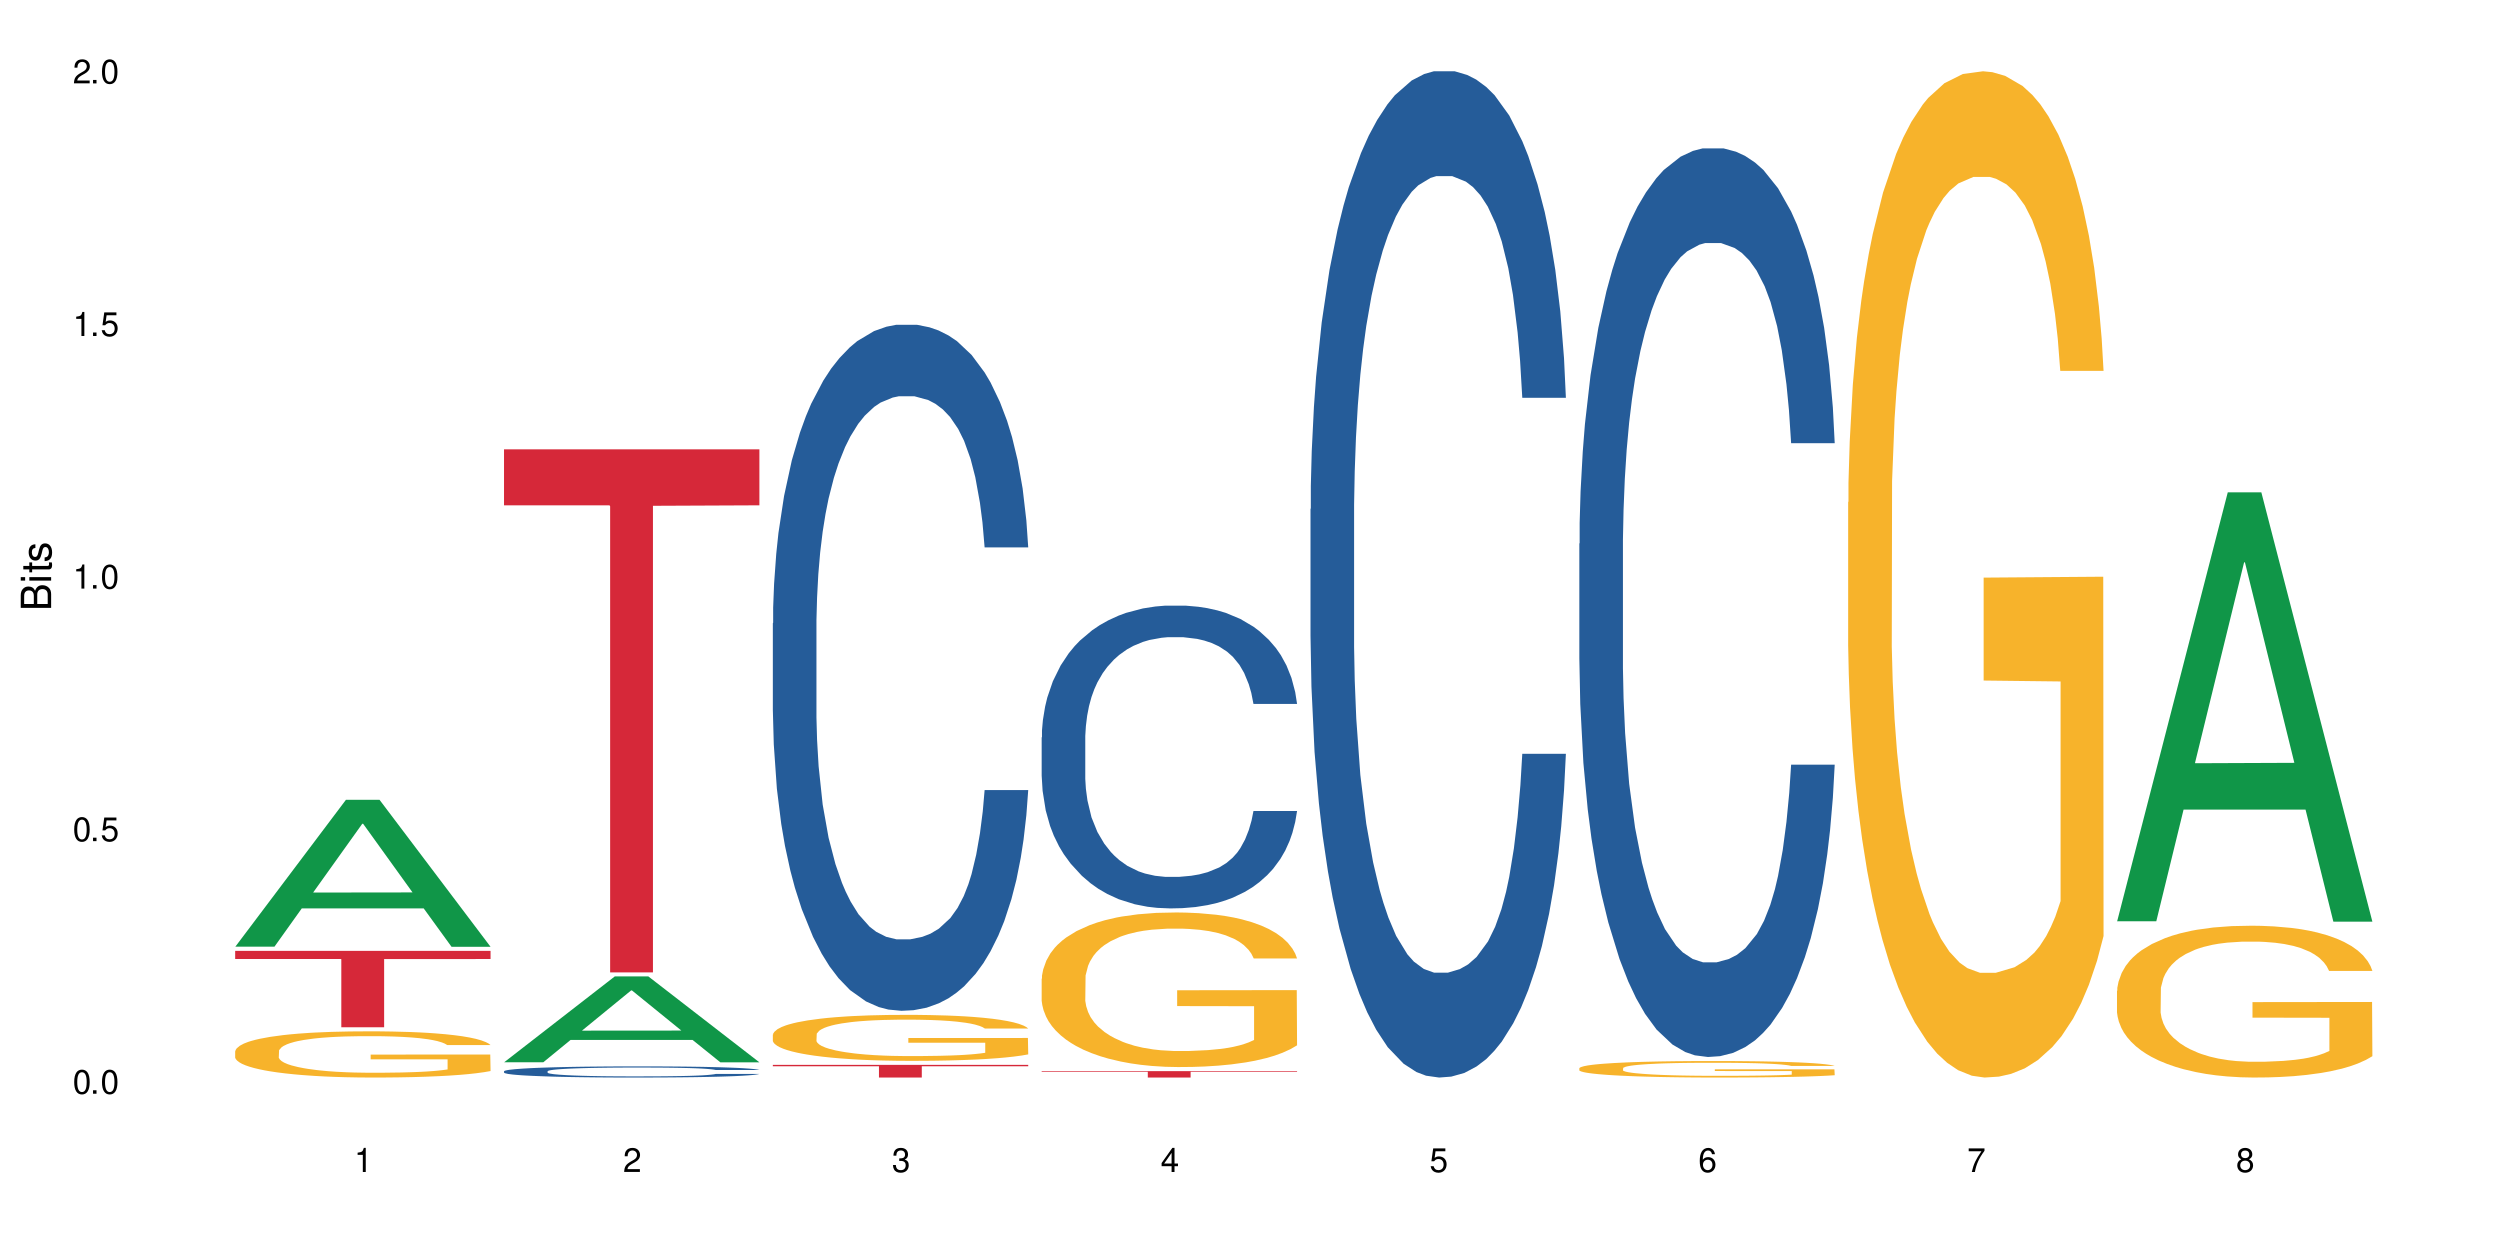 <?xml version="1.0" encoding="UTF-8"?>
<svg xmlns="http://www.w3.org/2000/svg" xmlns:xlink="http://www.w3.org/1999/xlink" width="720" height="360" viewBox="0 0 720 360">
<defs>
<g>
<g id="glyph-0-0">
</g>
<g id="glyph-0-1">
<path d="M 2.641 -6.938 C 2 -6.938 1.422 -6.656 1.078 -6.172 C 0.641 -5.562 0.406 -4.641 0.406 -3.359 C 0.406 -1.016 1.188 0.219 2.641 0.219 C 4.078 0.219 4.859 -1.016 4.859 -3.297 C 4.859 -4.641 4.656 -5.547 4.203 -6.172 C 3.844 -6.656 3.281 -6.938 2.641 -6.938 Z M 2.641 -6.188 C 3.547 -6.188 4 -5.25 4 -3.375 C 4 -1.406 3.562 -0.484 2.625 -0.484 C 1.734 -0.484 1.281 -1.438 1.281 -3.344 C 1.281 -5.25 1.734 -6.188 2.641 -6.188 Z M 2.641 -6.188 "/>
</g>
<g id="glyph-0-2">
<path d="M 1.828 -1 L 0.828 -1 L 0.828 0 L 1.828 0 Z M 1.828 -1 "/>
</g>
<g id="glyph-0-3">
<path d="M 4.562 -6.797 L 1.062 -6.797 L 0.547 -3.094 L 1.328 -3.094 C 1.719 -3.562 2.047 -3.734 2.578 -3.734 C 3.484 -3.734 4.062 -3.109 4.062 -2.094 C 4.062 -1.125 3.484 -0.531 2.578 -0.531 C 1.828 -0.531 1.375 -0.906 1.188 -1.672 L 0.328 -1.672 C 0.453 -1.109 0.547 -0.844 0.75 -0.594 C 1.125 -0.078 1.828 0.219 2.594 0.219 C 3.969 0.219 4.922 -0.781 4.922 -2.219 C 4.922 -3.562 4.031 -4.484 2.719 -4.484 C 2.25 -4.484 1.859 -4.359 1.469 -4.062 L 1.734 -5.969 L 4.562 -5.969 Z M 4.562 -6.797 "/>
</g>
<g id="glyph-0-4">
<path d="M 2.484 -4.938 L 2.484 0 L 3.328 0 L 3.328 -6.938 L 2.766 -6.938 C 2.469 -5.875 2.281 -5.734 0.984 -5.562 L 0.984 -4.938 Z M 2.484 -4.938 "/>
</g>
<g id="glyph-0-5">
<path d="M 4.859 -0.828 L 1.281 -0.828 C 1.359 -1.406 1.672 -1.781 2.5 -2.281 L 3.469 -2.828 C 4.406 -3.344 4.906 -4.062 4.906 -4.906 C 4.906 -5.484 4.672 -6.031 4.266 -6.406 C 3.859 -6.766 3.375 -6.938 2.719 -6.938 C 1.859 -6.938 1.219 -6.625 0.844 -6.031 C 0.609 -5.672 0.5 -5.234 0.484 -4.531 L 1.328 -4.531 C 1.359 -5.016 1.406 -5.281 1.531 -5.516 C 1.75 -5.938 2.188 -6.203 2.703 -6.203 C 3.469 -6.203 4.031 -5.641 4.031 -4.891 C 4.031 -4.344 3.719 -3.859 3.125 -3.516 L 2.234 -3 C 0.812 -2.172 0.406 -1.531 0.328 -0.016 L 4.859 -0.016 Z M 4.859 -0.828 "/>
</g>
<g id="glyph-0-6">
<path d="M 2.125 -3.188 L 2.578 -3.188 C 3.5 -3.188 3.984 -2.766 3.984 -1.922 C 3.984 -1.062 3.469 -0.531 2.594 -0.531 C 1.656 -0.531 1.203 -1 1.156 -2.016 L 0.312 -2.016 C 0.344 -1.453 0.438 -1.094 0.609 -0.781 C 0.953 -0.109 1.625 0.219 2.547 0.219 C 3.953 0.219 4.859 -0.625 4.859 -1.938 C 4.859 -2.828 4.516 -3.297 3.703 -3.594 C 4.344 -3.844 4.656 -4.328 4.656 -5.031 C 4.656 -6.219 3.875 -6.938 2.578 -6.938 C 1.203 -6.938 0.484 -6.172 0.453 -4.703 L 1.297 -4.703 C 1.312 -5.125 1.344 -5.359 1.453 -5.578 C 1.641 -5.969 2.062 -6.203 2.594 -6.203 C 3.344 -6.203 3.797 -5.75 3.797 -5 C 3.797 -4.516 3.609 -4.219 3.25 -4.047 C 3.016 -3.953 2.703 -3.922 2.125 -3.906 Z M 2.125 -3.188 "/>
</g>
<g id="glyph-0-7">
<path d="M 3.141 -1.672 L 3.141 0 L 3.984 0 L 3.984 -1.672 L 4.984 -1.672 L 4.984 -2.438 L 3.984 -2.438 L 3.984 -6.938 L 3.359 -6.938 L 0.266 -2.578 L 0.266 -1.672 Z M 3.141 -2.438 L 1 -2.438 L 3.141 -5.5 Z M 3.141 -2.438 "/>
</g>
<g id="glyph-0-8">
<path d="M 4.781 -5.125 C 4.609 -6.266 3.891 -6.938 2.844 -6.938 C 2.094 -6.938 1.422 -6.578 1.031 -5.953 C 0.594 -5.266 0.406 -4.422 0.406 -3.172 C 0.406 -2 0.578 -1.25 0.984 -0.641 C 1.359 -0.078 1.953 0.219 2.703 0.219 C 3.984 0.219 4.922 -0.75 4.922 -2.094 C 4.922 -3.375 4.062 -4.281 2.844 -4.281 C 2.172 -4.281 1.641 -4.031 1.281 -3.516 C 1.281 -5.234 1.828 -6.188 2.797 -6.188 C 3.391 -6.188 3.797 -5.797 3.938 -5.125 Z M 2.734 -3.531 C 3.547 -3.531 4.062 -2.953 4.062 -2.031 C 4.062 -1.156 3.484 -0.531 2.703 -0.531 C 1.922 -0.531 1.328 -1.188 1.328 -2.078 C 1.328 -2.938 1.906 -3.531 2.734 -3.531 Z M 2.734 -3.531 "/>
</g>
<g id="glyph-0-9">
<path d="M 4.984 -6.797 L 0.438 -6.797 L 0.438 -5.969 L 4.109 -5.969 C 2.5 -3.656 1.828 -2.234 1.328 0 L 2.219 0 C 2.594 -2.172 3.453 -4.047 4.984 -6.094 Z M 4.984 -6.797 "/>
</g>
<g id="glyph-0-10">
<path d="M 3.75 -3.656 C 4.469 -4.094 4.688 -4.438 4.688 -5.078 C 4.688 -6.172 3.844 -6.938 2.641 -6.938 C 1.438 -6.938 0.594 -6.172 0.594 -5.094 C 0.594 -4.438 0.812 -4.094 1.516 -3.656 C 0.734 -3.266 0.359 -2.703 0.359 -1.922 C 0.359 -0.656 1.281 0.219 2.641 0.219 C 3.984 0.219 4.922 -0.656 4.922 -1.922 C 4.922 -2.703 4.531 -3.266 3.75 -3.656 Z M 2.641 -6.188 C 3.359 -6.188 3.812 -5.75 3.812 -5.062 C 3.812 -4.406 3.344 -3.984 2.641 -3.984 C 1.922 -3.984 1.453 -4.406 1.453 -5.078 C 1.453 -5.75 1.922 -6.188 2.641 -6.188 Z M 2.641 -3.266 C 3.484 -3.266 4.062 -2.719 4.062 -1.906 C 4.062 -1.078 3.484 -0.531 2.625 -0.531 C 1.797 -0.531 1.219 -1.094 1.219 -1.906 C 1.219 -2.719 1.781 -3.266 2.641 -3.266 Z M 2.641 -3.266 "/>
</g>
<g id="glyph-1-0">
</g>
<g id="glyph-1-1">
<path d="M 0 -0.953 L 0 -4.891 C 0 -5.719 -0.234 -6.344 -0.734 -6.797 C -1.188 -7.234 -1.812 -7.469 -2.5 -7.469 C -3.547 -7.469 -4.188 -7 -4.625 -5.875 C -4.984 -6.688 -5.625 -7.094 -6.531 -7.094 C -7.172 -7.094 -7.734 -6.859 -8.141 -6.391 C -8.562 -5.922 -8.75 -5.344 -8.75 -4.5 L -8.75 -0.953 Z M -4.984 -2.062 L -7.766 -2.062 L -7.766 -4.219 C -7.766 -4.844 -7.688 -5.203 -7.453 -5.5 C -7.219 -5.812 -6.859 -5.969 -6.375 -5.969 C -5.891 -5.969 -5.531 -5.812 -5.297 -5.5 C -5.062 -5.203 -4.984 -4.844 -4.984 -4.219 Z M -0.984 -2.062 L -4 -2.062 L -4 -4.781 C -4 -5.766 -3.438 -6.359 -2.484 -6.359 C -1.547 -6.359 -0.984 -5.766 -0.984 -4.781 Z M -0.984 -2.062 "/>
</g>
<g id="glyph-1-2">
<path d="M -6.281 -1.797 L -6.281 -0.797 L 0 -0.797 L 0 -1.797 Z M -8.75 -1.797 L -8.75 -0.797 L -7.484 -0.797 L -7.484 -1.797 Z M -8.75 -1.797 "/>
</g>
<g id="glyph-1-3">
<path d="M -6.281 -3.047 L -6.281 -2.016 L -8.016 -2.016 L -8.016 -1.016 L -6.281 -1.016 L -6.281 -0.172 L -5.469 -0.172 L -5.469 -1.016 L -0.719 -1.016 C -0.078 -1.016 0.281 -1.453 0.281 -2.234 C 0.281 -2.5 0.25 -2.719 0.188 -3.047 L -0.641 -3.047 C -0.609 -2.906 -0.594 -2.766 -0.594 -2.562 C -0.594 -2.141 -0.719 -2.016 -1.156 -2.016 L -5.469 -2.016 L -5.469 -3.047 Z M -6.281 -3.047 "/>
</g>
<g id="glyph-1-4">
<path d="M -4.531 -5.25 C -5.766 -5.25 -6.469 -4.422 -6.469 -2.969 C -6.469 -1.516 -5.719 -0.562 -4.547 -0.562 C -3.562 -0.562 -3.094 -1.062 -2.734 -2.562 L -2.516 -3.484 C -2.344 -4.188 -2.094 -4.469 -1.641 -4.469 C -1.047 -4.469 -0.641 -3.875 -0.641 -3 C -0.641 -2.453 -0.797 -2 -1.062 -1.75 C -1.25 -1.594 -1.422 -1.531 -1.875 -1.469 L -1.875 -0.406 C -0.422 -0.453 0.281 -1.266 0.281 -2.922 C 0.281 -4.5 -0.5 -5.516 -1.719 -5.516 C -2.656 -5.516 -3.172 -4.984 -3.469 -3.734 L -3.703 -2.766 C -3.891 -1.953 -4.156 -1.609 -4.594 -1.609 C -5.188 -1.609 -5.547 -2.125 -5.547 -2.938 C -5.547 -3.75 -5.203 -4.172 -4.531 -4.203 Z M -4.531 -5.25 "/>
</g>
</g>
</defs>
<rect x="-72" y="-36" width="864" height="432" fill="rgb(100%, 100%, 100%)" fill-opacity="1"/>
<path fill-rule="nonzero" fill="rgb(6.275%, 58.824%, 28.235%)" fill-opacity="1" d="M 67.73 272.641 L 67.809 272.602 L 99.637 230.336 L 109.301 230.336 L 141.281 272.68 L 130.047 272.68 L 122.031 261.625 L 86.906 261.625 L 79.047 272.641 L 67.73 272.641 L 90.285 257.055 L 118.809 257.016 L 104.586 237.254 L 104.43 237.215 L 104.27 237.332 L 90.207 257.016 L 90.285 257.055 Z M 67.73 272.641 "/>
<path fill-rule="nonzero" fill="rgb(96.863%, 70.196%, 16.863%)" fill-opacity="1" d="M 67.73 302.723 L 67.82 302.711 L 67.82 302.469 L 68.18 301.918 L 69.078 301.168 L 70.242 300.547 L 71.5 300.059 L 72.305 299.805 L 73.652 299.441 L 74.816 299.172 L 77.777 298.625 L 81.543 298.113 L 83.609 297.895 L 85.941 297.688 L 89.258 297.457 L 90.785 297.375 L 95.449 297.18 L 100.738 297.059 L 106.57 297.02 L 109.262 297.031 L 112.938 297.082 L 117.961 297.215 L 120.832 297.336 L 123.074 297.457 L 125.406 297.617 L 128.277 297.859 L 130.969 298.152 L 133.121 298.441 L 135.273 298.809 L 137.066 299.195 L 138.594 299.621 L 139.938 300.133 L 140.746 300.559 L 141.281 300.984 L 128.816 300.984 L 128.098 300.559 L 127.289 300.23 L 125.945 299.828 L 124.598 299.539 L 123.254 299.305 L 120.742 298.988 L 118.59 298.797 L 115.898 298.625 L 113.297 298.516 L 110.336 298.441 L 108.543 298.418 L 103.789 298.418 L 99.484 298.504 L 96.973 298.602 L 95.18 298.699 L 92.668 298.879 L 91.141 299.027 L 90.246 299.125 L 87.555 299.5 L 85.762 299.84 L 84.773 300.07 L 83.52 300.438 L 82.621 300.766 L 81.633 301.25 L 81.098 301.617 L 80.379 302.441 L 80.289 304.633 L 80.559 305.094 L 81.098 305.59 L 81.812 306.027 L 82.891 306.492 L 83.965 306.844 L 85.852 307.316 L 87.465 307.633 L 88.719 307.84 L 91.141 308.168 L 92.129 308.277 L 94.461 308.496 L 96.883 308.668 L 99.844 308.812 L 102.086 308.887 L 105.672 308.945 L 110.246 308.945 L 115.629 308.875 L 119.039 308.777 L 121.371 308.68 L 122.895 308.594 L 124.777 308.461 L 126.125 308.34 L 127.379 308.203 L 128.906 308 L 128.906 305.094 L 106.75 305.082 L 106.75 303.719 L 141.195 303.707 L 141.281 308.461 L 139.398 308.789 L 137.066 309.105 L 134.824 309.348 L 132.492 309.555 L 129.176 309.785 L 126.484 309.93 L 122.355 310.102 L 118.59 310.211 L 114.645 310.285 L 111.145 310.32 L 107.02 310.332 L 103.34 310.309 L 99.395 310.234 L 96.254 310.137 L 93.383 310.016 L 90.516 309.859 L 86.926 309.602 L 84.594 309.395 L 82.172 309.141 L 79.75 308.836 L 77.598 308.508 L 76.164 308.254 L 74.727 307.961 L 73.203 307.598 L 71.766 307.184 L 70.691 306.809 L 69.703 306.383 L 68.988 305.98 L 68.27 305.434 L 67.91 304.996 L 67.73 304.617 Z M 67.73 302.723 "/>
<path fill-rule="nonzero" fill="rgb(83.922%, 15.686%, 22.353%)" fill-opacity="1" d="M 67.73 273.844 L 141.281 273.844 L 141.281 276.199 L 110.629 276.219 L 110.629 295.855 L 98.297 295.855 L 98.297 276.242 L 98.117 276.199 L 67.73 276.199 Z M 67.73 273.844 "/>
<path fill-rule="nonzero" fill="rgb(6.275%, 58.824%, 28.235%)" fill-opacity="1" d="M 145.156 305.93 L 145.234 305.906 L 177.059 281.207 L 186.723 281.207 L 218.707 305.953 L 207.469 305.953 L 199.453 299.496 L 164.328 299.496 L 156.469 305.93 L 145.156 305.93 L 167.707 296.824 L 196.23 296.801 L 182.008 285.25 L 181.852 285.227 L 181.695 285.297 L 167.629 296.801 L 167.707 296.824 Z M 145.156 305.93 "/>
<path fill-rule="nonzero" fill="rgb(14.51%, 36.078%, 60%)" fill-opacity="1" d="M 145.156 308.516 L 145.242 308.512 L 145.242 308.441 L 145.512 308.332 L 146.141 308.191 L 146.77 308.094 L 148.383 307.918 L 150.625 307.754 L 152.957 307.621 L 154.664 307.547 L 156.188 307.488 L 159.684 307.379 L 161.93 307.324 L 164.352 307.273 L 167.309 307.223 L 169.461 307.195 L 174.305 307.148 L 177.895 307.125 L 180.676 307.117 L 186.684 307.117 L 190.273 307.129 L 192.875 307.145 L 195.742 307.168 L 198.164 307.195 L 202.383 307.258 L 206.148 307.34 L 207.852 307.387 L 210.543 307.48 L 212.605 307.566 L 214.043 307.645 L 215.656 307.754 L 217.094 307.883 L 218.168 308.035 L 218.707 308.16 L 206.148 308.16 L 205.52 308.043 L 204.805 307.953 L 203.457 307.832 L 202.113 307.746 L 200.23 307.66 L 198.523 307.605 L 196.191 307.551 L 194.129 307.516 L 191.977 307.488 L 189.914 307.469 L 185.969 307.453 L 181.391 307.453 L 179.688 307.457 L 176.191 307.48 L 174.305 307.504 L 171.613 307.543 L 169.73 307.582 L 167.488 307.641 L 165.965 307.691 L 164.082 307.766 L 162.734 307.836 L 161.211 307.93 L 160.312 308.004 L 159.508 308.086 L 158.789 308.184 L 158.25 308.285 L 157.891 308.395 L 157.711 308.5 L 157.711 308.957 L 157.891 309.062 L 158.34 309.188 L 159.508 309.367 L 161.211 309.52 L 163.184 309.645 L 165.066 309.734 L 166.145 309.773 L 167.578 309.82 L 169.82 309.879 L 173.051 309.938 L 174.934 309.961 L 177.805 309.984 L 180.766 309.996 L 184.711 309.996 L 188.211 309.984 L 190.543 309.973 L 192.965 309.949 L 196.281 309.898 L 198.344 309.852 L 200.141 309.793 L 201.484 309.738 L 202.383 309.691 L 203.727 309.602 L 204.805 309.5 L 205.609 309.398 L 206.148 309.297 L 218.707 309.297 L 218.168 309.414 L 217.359 309.531 L 216.555 309.617 L 215.297 309.719 L 213.863 309.809 L 211.801 309.914 L 210.094 309.98 L 207.852 310.055 L 205.789 310.109 L 203.547 310.16 L 200.23 310.219 L 198.074 310.246 L 195.742 310.273 L 192.965 310.297 L 189.465 310.316 L 185.699 310.328 L 182.199 310.332 L 178.434 310.328 L 175.652 310.316 L 171.973 310.289 L 167.398 310.234 L 164.082 310.18 L 161.48 310.125 L 159.238 310.066 L 156.727 309.984 L 153.496 309.855 L 151.523 309.758 L 150.176 309.676 L 148.652 309.559 L 147.574 309.457 L 146.32 309.293 L 145.422 309.082 L 145.156 308.922 Z M 145.156 308.516 "/>
<path fill-rule="nonzero" fill="rgb(83.922%, 15.686%, 22.353%)" fill-opacity="1" d="M 145.156 129.406 L 218.707 129.406 L 218.707 145.531 L 188.051 145.672 L 188.051 280.047 L 175.719 280.047 L 175.719 145.812 L 175.539 145.531 L 145.156 145.531 Z M 145.156 129.406 "/>
<path fill-rule="nonzero" fill="rgb(14.51%, 36.078%, 60%)" fill-opacity="1" d="M 222.578 179.508 L 222.668 179.324 L 222.668 174.992 L 222.938 168.129 L 223.562 159.461 L 224.191 153.5 L 225.809 142.848 L 228.051 132.551 L 230.383 124.605 L 232.086 119.91 L 233.609 116.297 L 237.109 109.617 L 239.352 106.184 L 241.773 103.113 L 244.734 100.043 L 246.887 98.238 L 251.73 95.348 L 255.316 94.086 L 258.098 93.543 L 264.109 93.543 L 267.695 94.266 L 270.297 95.168 L 273.168 96.613 L 275.59 98.238 L 279.805 102.211 L 283.57 107.27 L 285.277 110.156 L 287.969 115.758 L 290.031 121.176 L 291.465 125.871 L 293.082 132.551 L 294.516 140.68 L 295.59 149.891 L 296.129 157.656 L 283.57 157.656 L 282.945 150.43 L 282.227 144.832 L 280.883 137.43 L 279.535 132.191 L 277.652 126.953 L 275.949 123.523 L 273.617 120.09 L 271.551 117.922 L 269.398 116.297 L 267.336 115.215 L 263.391 114.133 L 258.816 114.133 L 257.109 114.492 L 253.613 115.938 L 251.73 117.203 L 249.039 119.73 L 247.156 122.078 L 244.914 125.688 L 243.387 128.758 L 241.504 133.453 L 240.16 137.609 L 238.633 143.566 L 237.738 148.082 L 236.93 153.141 L 236.211 159.098 L 235.672 165.422 L 235.316 172.102 L 235.137 178.605 L 235.137 206.598 L 235.316 213.098 L 235.762 220.684 L 236.93 231.699 L 238.633 241.27 L 240.605 248.855 L 242.492 254.273 L 243.566 256.801 L 245.004 259.691 L 247.246 263.301 L 250.473 266.914 L 252.355 268.359 L 255.227 269.805 L 258.188 270.527 L 262.133 270.527 L 265.633 269.805 L 267.965 268.902 L 270.387 267.457 L 273.707 264.387 L 275.77 261.496 L 277.562 258.066 L 278.906 254.633 L 279.805 251.746 L 281.148 246.145 L 282.227 240.004 L 283.035 233.684 L 283.57 227.543 L 296.129 227.543 L 295.59 234.77 L 294.785 241.812 L 293.977 247.051 L 292.723 253.371 L 291.285 258.969 L 289.223 265.289 L 287.52 269.441 L 285.277 273.957 L 283.215 277.391 L 280.973 280.461 L 277.652 284.07 L 275.5 285.875 L 273.168 287.504 L 270.387 288.945 L 266.887 290.211 L 263.121 290.934 L 259.621 291.113 L 255.855 290.754 L 253.074 290.031 L 249.398 288.406 L 244.824 285.156 L 241.504 281.723 L 238.902 278.293 L 236.66 274.68 L 234.148 269.805 L 230.918 261.859 L 228.945 255.719 L 227.602 250.66 L 226.074 243.617 L 225 237.297 L 223.742 227.184 L 222.848 214.363 L 222.578 204.43 Z M 222.578 179.508 "/>
<path fill-rule="nonzero" fill="rgb(96.863%, 70.196%, 16.863%)" fill-opacity="1" d="M 222.578 297.953 L 222.668 297.941 L 222.668 297.699 L 223.027 297.156 L 223.922 296.402 L 225.09 295.789 L 226.344 295.305 L 227.152 295.051 L 228.496 294.688 L 229.664 294.418 L 232.625 293.875 L 236.391 293.367 L 238.453 293.148 L 240.785 292.945 L 244.105 292.715 L 245.629 292.629 L 250.293 292.434 L 255.586 292.312 L 261.418 292.277 L 264.109 292.289 L 267.785 292.34 L 272.809 292.473 L 275.68 292.594 L 277.922 292.715 L 280.254 292.871 L 283.125 293.113 L 285.816 293.402 L 287.969 293.695 L 290.121 294.059 L 291.914 294.445 L 293.438 294.867 L 294.785 295.375 L 295.59 295.801 L 296.129 296.223 L 283.66 296.223 L 282.945 295.801 L 282.137 295.473 L 280.793 295.074 L 279.445 294.781 L 278.102 294.555 L 275.59 294.238 L 273.438 294.043 L 270.746 293.875 L 268.145 293.766 L 265.184 293.695 L 263.391 293.668 L 258.637 293.668 L 254.332 293.754 L 251.82 293.852 L 250.023 293.949 L 247.512 294.129 L 245.988 294.273 L 245.094 294.371 L 242.402 294.746 L 240.605 295.086 L 239.621 295.316 L 238.363 295.68 L 237.469 296.004 L 236.48 296.488 L 235.941 296.852 L 235.227 297.676 L 235.137 299.852 L 235.406 300.312 L 235.941 300.809 L 236.66 301.246 L 237.738 301.703 L 238.812 302.055 L 240.695 302.527 L 242.312 302.84 L 243.566 303.047 L 245.988 303.375 L 246.977 303.484 L 249.309 303.699 L 251.73 303.871 L 254.691 304.016 L 256.934 304.09 L 260.52 304.148 L 265.094 304.148 L 270.477 304.074 L 273.887 303.98 L 276.219 303.883 L 277.742 303.797 L 279.625 303.664 L 280.973 303.543 L 282.227 303.41 L 283.75 303.203 L 283.75 300.312 L 261.598 300.301 L 261.598 298.945 L 296.039 298.934 L 296.129 303.664 L 294.246 303.992 L 291.914 304.305 L 289.672 304.547 L 287.34 304.754 L 284.02 304.984 L 281.328 305.129 L 277.203 305.297 L 273.438 305.406 L 269.488 305.48 L 265.992 305.516 L 261.867 305.527 L 258.188 305.504 L 254.242 305.43 L 251.102 305.336 L 248.23 305.215 L 245.359 305.055 L 241.773 304.801 L 239.441 304.598 L 237.02 304.344 L 234.598 304.039 L 232.445 303.711 L 231.008 303.457 L 229.574 303.168 L 228.051 302.805 L 226.613 302.395 L 225.539 302.02 L 224.551 301.594 L 223.832 301.195 L 223.117 300.652 L 222.758 300.215 L 222.578 299.84 Z M 222.578 297.953 "/>
<path fill-rule="nonzero" fill="rgb(83.922%, 15.686%, 22.353%)" fill-opacity="1" d="M 222.578 306.691 L 296.129 306.691 L 296.129 307.082 L 265.477 307.086 L 265.477 310.332 L 253.141 310.332 L 253.141 307.09 L 252.965 307.082 L 222.578 307.082 Z M 222.578 306.691 "/>
<path fill-rule="nonzero" fill="rgb(14.51%, 36.078%, 60%)" fill-opacity="1" d="M 300 212.371 L 300.09 212.289 L 300.09 210.379 L 300.359 207.348 L 300.988 203.523 L 301.617 200.895 L 303.23 196.191 L 305.473 191.648 L 307.805 188.141 L 309.508 186.07 L 311.035 184.477 L 314.531 181.527 L 316.773 180.012 L 319.195 178.656 L 322.156 177.301 L 324.309 176.504 L 329.152 175.23 L 332.742 174.672 L 335.52 174.434 L 341.531 174.434 L 345.117 174.75 L 347.719 175.148 L 350.59 175.789 L 353.012 176.504 L 357.227 178.258 L 360.996 180.488 L 362.699 181.766 L 365.391 184.234 L 367.453 186.625 L 368.891 188.699 L 370.504 191.648 L 371.938 195.234 L 373.016 199.301 L 373.555 202.727 L 360.996 202.727 L 360.367 199.539 L 359.648 197.066 L 358.305 193.801 L 356.961 191.488 L 355.074 189.176 L 353.371 187.664 L 351.039 186.148 L 348.977 185.191 L 346.824 184.477 L 344.762 183.996 L 340.812 183.52 L 336.238 183.52 L 334.535 183.68 L 331.035 184.316 L 329.152 184.875 L 326.461 185.988 L 324.578 187.023 L 322.336 188.621 L 320.812 189.973 L 318.926 192.047 L 317.582 193.879 L 316.059 196.508 L 315.16 198.504 L 314.352 200.734 L 313.637 203.363 L 313.098 206.152 L 312.738 209.102 L 312.559 211.973 L 312.559 224.324 L 312.738 227.195 L 313.188 230.543 L 314.352 235.402 L 316.059 239.629 L 318.031 242.977 L 319.914 245.367 L 320.992 246.484 L 322.426 247.758 L 324.668 249.352 L 327.898 250.945 L 329.781 251.582 L 332.652 252.223 L 335.609 252.539 L 339.559 252.539 L 343.055 252.223 L 345.387 251.824 L 347.809 251.184 L 351.129 249.832 L 353.191 248.555 L 354.984 247.039 L 356.332 245.527 L 357.227 244.25 L 358.574 241.781 L 359.648 239.07 L 360.457 236.281 L 360.996 233.57 L 373.555 233.57 L 373.016 236.758 L 372.207 239.867 L 371.402 242.18 L 370.145 244.969 L 368.711 247.438 L 366.645 250.23 L 364.941 252.062 L 362.699 254.055 L 360.637 255.57 L 358.395 256.922 L 355.074 258.52 L 352.922 259.316 L 350.59 260.031 L 347.809 260.668 L 344.312 261.227 L 340.543 261.547 L 337.047 261.625 L 333.277 261.465 L 330.5 261.148 L 326.82 260.43 L 322.246 258.996 L 318.926 257.48 L 316.324 255.969 L 314.082 254.375 L 311.57 252.223 L 308.344 248.715 L 306.371 246.004 L 305.023 243.773 L 303.5 240.664 L 302.422 237.875 L 301.168 233.41 L 300.27 227.754 L 300 223.371 Z M 300 212.371 "/>
<path fill-rule="nonzero" fill="rgb(96.863%, 70.196%, 16.863%)" fill-opacity="1" d="M 300 281.859 L 300.09 281.82 L 300.09 281.008 L 300.449 279.176 L 301.348 276.656 L 302.512 274.582 L 303.77 272.957 L 304.574 272.102 L 305.922 270.883 L 307.086 269.988 L 310.047 268.156 L 313.816 266.449 L 315.879 265.719 L 318.211 265.027 L 321.527 264.254 L 323.055 263.969 L 327.719 263.32 L 333.012 262.91 L 338.84 262.789 L 341.531 262.832 L 345.207 262.992 L 350.23 263.441 L 353.102 263.848 L 355.344 264.254 L 357.676 264.781 L 360.547 265.594 L 363.238 266.57 L 365.391 267.547 L 367.543 268.766 L 369.336 270.066 L 370.863 271.492 L 372.207 273.199 L 373.016 274.621 L 373.555 276.047 L 361.086 276.047 L 360.367 274.621 L 359.559 273.523 L 358.215 272.184 L 356.871 271.207 L 355.523 270.434 L 353.012 269.379 L 350.859 268.727 L 348.168 268.156 L 345.566 267.793 L 342.609 267.547 L 340.812 267.465 L 336.059 267.465 L 331.754 267.75 L 329.242 268.074 L 327.449 268.402 L 324.938 269.012 L 323.414 269.5 L 322.516 269.824 L 319.824 271.086 L 318.031 272.223 L 317.043 272.996 L 315.789 274.215 L 314.891 275.312 L 313.902 276.941 L 313.367 278.16 L 312.648 280.926 L 312.559 288.242 L 312.828 289.789 L 313.367 291.457 L 314.082 292.922 L 315.16 294.465 L 316.234 295.645 L 318.121 297.23 L 319.734 298.289 L 320.992 298.977 L 323.414 300.078 L 324.398 300.441 L 326.73 301.176 L 329.152 301.742 L 332.113 302.23 L 334.355 302.477 L 337.941 302.68 L 342.52 302.68 L 347.898 302.434 L 351.309 302.109 L 353.641 301.785 L 355.164 301.5 L 357.047 301.051 L 358.395 300.645 L 359.648 300.199 L 361.176 299.508 L 361.176 289.789 L 339.02 289.75 L 339.02 285.195 L 373.465 285.152 L 373.555 301.051 L 371.668 302.148 L 369.336 303.207 L 367.094 304.02 L 364.762 304.711 L 361.445 305.484 L 358.754 305.973 L 354.629 306.543 L 350.859 306.906 L 346.914 307.152 L 343.414 307.273 L 339.289 307.312 L 335.609 307.234 L 331.664 306.988 L 328.523 306.664 L 325.656 306.258 L 322.785 305.727 L 319.195 304.875 L 316.863 304.184 L 314.441 303.328 L 312.02 302.312 L 309.867 301.215 L 308.434 300.359 L 306.996 299.387 L 305.473 298.164 L 304.039 296.781 L 302.961 295.523 L 301.973 294.098 L 301.258 292.758 L 300.539 290.926 L 300.18 289.465 L 300 288.203 Z M 300 281.859 "/>
<path fill-rule="nonzero" fill="rgb(83.922%, 15.686%, 22.353%)" fill-opacity="1" d="M 300 308.477 L 373.555 308.477 L 373.555 308.676 L 342.898 308.68 L 342.898 310.332 L 330.566 310.332 L 330.566 308.68 L 330.387 308.676 L 300 308.676 Z M 300 308.477 "/>
<path fill-rule="nonzero" fill="rgb(14.51%, 36.078%, 60%)" fill-opacity="1" d="M 377.426 146.621 L 377.516 146.355 L 377.516 140 L 377.781 129.934 L 378.41 117.215 L 379.039 108.477 L 380.652 92.844 L 382.895 77.746 L 385.227 66.09 L 386.934 59.203 L 388.457 53.902 L 391.957 44.102 L 394.199 39.07 L 396.621 34.566 L 399.578 30.062 L 401.734 27.414 L 406.574 23.176 L 410.164 21.32 L 412.945 20.527 L 418.953 20.527 L 422.543 21.586 L 425.145 22.91 L 428.016 25.031 L 430.438 27.414 L 434.652 33.242 L 438.418 40.66 L 440.125 44.898 L 442.812 53.109 L 444.879 61.055 L 446.312 67.945 L 447.926 77.746 L 449.363 89.668 L 450.438 103.176 L 450.977 114.566 L 438.418 114.566 L 437.789 103.973 L 437.074 95.758 L 435.727 84.898 L 434.383 77.215 L 432.5 69.535 L 430.793 64.5 L 428.461 59.469 L 426.398 56.289 L 424.246 53.902 L 422.184 52.316 L 418.238 50.727 L 413.664 50.727 L 411.957 51.254 L 408.461 53.375 L 406.574 55.23 L 403.887 58.938 L 402 62.383 L 399.758 67.68 L 398.234 72.184 L 396.352 79.07 L 395.004 85.164 L 393.48 93.906 L 392.582 100.527 L 391.777 107.945 L 391.059 116.688 L 390.52 125.957 L 390.16 135.762 L 389.98 145.297 L 389.98 186.355 L 390.16 195.895 L 390.609 207.02 L 391.777 223.18 L 393.48 237.219 L 395.453 248.344 L 397.336 256.293 L 398.414 260 L 399.848 264.238 L 402.09 269.535 L 405.32 274.836 L 407.203 276.953 L 410.074 279.074 L 413.035 280.133 L 416.98 280.133 L 420.48 279.074 L 422.812 277.75 L 425.234 275.629 L 428.551 271.125 L 430.613 266.887 L 432.41 261.855 L 433.754 256.82 L 434.652 252.582 L 435.996 244.371 L 437.074 235.363 L 437.879 226.094 L 438.418 217.086 L 450.977 217.086 L 450.438 227.684 L 449.633 238.012 L 448.824 245.695 L 447.566 254.969 L 446.133 263.18 L 444.07 272.449 L 442.367 278.543 L 440.125 285.168 L 438.059 290.199 L 435.816 294.703 L 432.5 300 L 430.348 302.648 L 428.016 305.035 L 425.234 307.152 L 421.734 309.008 L 417.969 310.066 L 414.469 310.332 L 410.703 309.801 L 407.922 308.742 L 404.242 306.359 L 399.668 301.59 L 396.352 296.559 L 393.75 291.523 L 391.508 286.227 L 388.996 279.074 L 385.766 267.418 L 383.793 258.41 L 382.449 250.992 L 380.922 240.664 L 379.848 231.391 L 378.59 216.555 L 377.695 197.746 L 377.426 183.18 Z M 377.426 146.621 "/>
<path fill-rule="nonzero" fill="rgb(14.51%, 36.078%, 60%)" fill-opacity="1" d="M 454.848 156.59 L 454.938 156.352 L 454.938 150.609 L 455.207 141.523 L 455.836 130.039 L 456.461 122.148 L 458.078 108.035 L 460.32 94.398 L 462.652 83.875 L 464.355 77.656 L 465.879 72.871 L 469.379 64.023 L 471.621 59.477 L 474.043 55.41 L 477.004 51.344 L 479.156 48.953 L 484 45.125 L 487.586 43.453 L 490.367 42.734 L 496.379 42.734 L 499.965 43.691 L 502.566 44.887 L 505.438 46.801 L 507.859 48.953 L 512.074 54.215 L 515.844 60.914 L 517.547 64.738 L 520.238 72.156 L 522.301 79.332 L 523.734 85.551 L 525.352 94.398 L 526.785 105.164 L 527.863 117.363 L 528.398 127.648 L 515.844 127.648 L 515.215 118.082 L 514.496 110.664 L 513.152 100.859 L 511.805 93.922 L 509.922 86.984 L 508.219 82.441 L 505.887 77.895 L 503.824 75.027 L 501.672 72.871 L 499.605 71.438 L 495.66 70.004 L 491.086 70.004 L 489.383 70.48 L 485.883 72.395 L 484 74.07 L 481.309 77.418 L 479.426 80.527 L 477.184 85.312 L 475.656 89.379 L 473.773 95.598 L 472.43 101.098 L 470.902 108.992 L 470.008 114.973 L 469.199 121.668 L 468.48 129.562 L 467.945 137.934 L 467.586 146.785 L 467.406 155.395 L 467.406 192.469 L 467.586 201.082 L 468.035 211.129 L 469.199 225.719 L 470.902 238.395 L 472.879 248.441 L 474.762 255.617 L 475.836 258.965 L 477.273 262.793 L 479.516 267.578 L 482.742 272.363 L 484.629 274.273 L 487.496 276.188 L 490.457 277.145 L 494.406 277.145 L 497.902 276.188 L 500.234 274.992 L 502.656 273.078 L 505.977 269.012 L 508.039 265.188 L 509.832 260.641 L 511.18 256.098 L 512.074 252.27 L 513.422 244.855 L 514.496 236.723 L 515.305 228.352 L 515.844 220.219 L 528.398 220.219 L 527.863 229.785 L 527.055 239.113 L 526.246 246.051 L 524.992 254.422 L 523.555 261.836 L 521.492 270.207 L 519.789 275.711 L 517.547 281.691 L 515.484 286.234 L 513.242 290.301 L 509.922 295.086 L 507.77 297.477 L 505.438 299.629 L 502.656 301.543 L 499.16 303.219 L 495.391 304.176 L 491.895 304.414 L 488.125 303.934 L 485.344 302.98 L 481.668 300.824 L 477.094 296.52 L 473.773 291.977 L 471.172 287.43 L 468.93 282.648 L 466.418 276.188 L 463.191 265.664 L 461.215 257.531 L 459.871 250.836 L 458.348 241.504 L 457.27 233.133 L 456.016 219.738 L 455.117 202.754 L 454.848 189.602 Z M 454.848 156.59 "/>
<path fill-rule="nonzero" fill="rgb(96.863%, 70.196%, 16.863%)" fill-opacity="1" d="M 454.848 307.613 L 454.938 307.609 L 454.938 307.523 L 455.297 307.328 L 456.191 307.059 L 457.359 306.836 L 458.613 306.664 L 459.422 306.57 L 460.77 306.441 L 461.934 306.348 L 464.895 306.152 L 468.66 305.969 L 470.723 305.891 L 473.055 305.816 L 476.375 305.734 L 477.898 305.703 L 482.562 305.633 L 487.855 305.59 L 493.688 305.578 L 496.379 305.582 L 500.055 305.598 L 505.078 305.648 L 507.949 305.691 L 510.191 305.734 L 512.523 305.789 L 515.395 305.879 L 518.086 305.98 L 520.238 306.086 L 522.391 306.215 L 524.184 306.355 L 525.711 306.508 L 527.055 306.688 L 527.863 306.84 L 528.398 306.992 L 515.934 306.992 L 515.215 306.84 L 514.406 306.723 L 513.062 306.582 L 511.715 306.477 L 510.371 306.395 L 507.859 306.281 L 505.707 306.211 L 503.016 306.152 L 500.414 306.113 L 497.453 306.086 L 495.66 306.078 L 490.906 306.078 L 486.602 306.105 L 484.09 306.141 L 482.297 306.176 L 479.785 306.242 L 478.258 306.293 L 477.363 306.328 L 474.672 306.465 L 472.879 306.586 L 471.891 306.668 L 470.633 306.797 L 469.738 306.914 L 468.75 307.09 L 468.211 307.219 L 467.496 307.516 L 467.406 308.297 L 467.676 308.461 L 468.211 308.641 L 468.93 308.797 L 470.008 308.961 L 471.082 309.086 L 472.965 309.254 L 474.582 309.367 L 475.836 309.441 L 478.258 309.559 L 479.246 309.598 L 481.578 309.676 L 484 309.738 L 486.961 309.789 L 489.203 309.816 L 492.789 309.836 L 497.363 309.836 L 502.746 309.812 L 506.156 309.777 L 508.488 309.742 L 510.012 309.711 L 511.895 309.664 L 513.242 309.621 L 514.496 309.574 L 516.023 309.5 L 516.023 308.461 L 493.867 308.457 L 493.867 307.969 L 528.309 307.965 L 528.398 309.664 L 526.516 309.781 L 524.184 309.895 L 521.941 309.98 L 519.609 310.055 L 516.289 310.137 L 513.602 310.188 L 509.473 310.25 L 505.707 310.289 L 501.758 310.316 L 498.262 310.328 L 494.137 310.332 L 490.457 310.324 L 486.512 310.297 L 483.371 310.262 L 480.5 310.219 L 477.633 310.164 L 474.043 310.07 L 471.711 310 L 469.289 309.906 L 466.867 309.797 L 464.715 309.68 L 463.281 309.59 L 461.844 309.484 L 460.32 309.355 L 458.883 309.207 L 457.809 309.074 L 456.82 308.922 L 456.102 308.777 L 455.387 308.582 L 455.027 308.426 L 454.848 308.293 Z M 454.848 307.613 "/>
<path fill-rule="nonzero" fill="rgb(96.863%, 70.196%, 16.863%)" fill-opacity="1" d="M 532.27 144.652 L 532.359 144.387 L 532.359 139.094 L 532.719 127.184 L 533.617 110.777 L 534.781 97.277 L 536.039 86.691 L 536.844 81.133 L 538.191 73.195 L 539.355 67.371 L 542.316 55.461 L 546.086 44.348 L 548.148 39.582 L 550.48 35.082 L 553.797 30.055 L 555.324 28.203 L 559.988 23.965 L 565.281 21.32 L 571.109 20.527 L 573.801 20.789 L 577.48 21.848 L 582.5 24.762 L 585.371 27.406 L 587.613 30.055 L 589.945 33.496 L 592.816 38.789 L 595.508 45.141 L 597.66 51.492 L 599.812 59.43 L 601.609 67.902 L 603.133 77.164 L 604.477 88.281 L 605.285 97.543 L 605.824 106.805 L 593.355 106.805 L 592.637 97.543 L 591.832 90.398 L 590.484 81.664 L 589.141 75.312 L 587.793 70.281 L 585.281 63.402 L 583.129 59.168 L 580.438 55.461 L 577.836 53.078 L 574.879 51.492 L 573.082 50.961 L 568.328 50.961 L 564.023 52.816 L 561.512 54.934 L 559.719 57.051 L 557.207 61.02 L 555.684 64.195 L 554.785 66.312 L 552.094 74.516 L 550.301 81.93 L 549.312 86.957 L 548.059 94.898 L 547.16 102.043 L 546.176 112.629 L 545.637 120.57 L 544.918 138.566 L 544.828 186.207 L 545.098 196.262 L 545.637 207.113 L 546.355 216.641 L 547.43 226.699 L 548.508 234.375 L 550.391 244.695 L 552.004 251.578 L 553.262 256.078 L 555.684 263.223 L 556.668 265.605 L 559 270.367 L 561.422 274.074 L 564.383 277.25 L 566.625 278.836 L 570.215 280.16 L 574.789 280.16 L 580.168 278.574 L 583.578 276.457 L 585.91 274.34 L 587.434 272.484 L 589.32 269.574 L 590.664 266.926 L 591.922 264.016 L 593.445 259.516 L 593.445 196.262 L 571.289 195.996 L 571.289 166.355 L 605.734 166.09 L 605.824 269.574 L 603.941 276.719 L 601.609 283.602 L 599.363 288.895 L 597.031 293.395 L 593.715 298.422 L 591.023 301.598 L 586.898 305.305 L 583.129 307.688 L 579.184 309.273 L 575.684 310.066 L 571.559 310.332 L 567.883 309.805 L 563.934 308.215 L 560.797 306.098 L 557.926 303.453 L 555.055 300.012 L 551.465 294.453 L 549.133 289.953 L 546.711 284.395 L 544.289 277.777 L 542.137 270.633 L 540.703 265.074 L 539.266 258.723 L 537.742 250.781 L 536.309 241.785 L 535.23 233.578 L 534.246 224.316 L 533.527 215.582 L 532.809 203.672 L 532.449 194.145 L 532.27 185.941 Z M 532.27 144.652 "/>
<path fill-rule="nonzero" fill="rgb(6.275%, 58.824%, 28.235%)" fill-opacity="1" d="M 609.695 265.324 L 609.773 265.207 L 641.598 141.789 L 651.266 141.789 L 683.246 265.441 L 672.008 265.441 L 663.996 233.164 L 628.867 233.164 L 621.012 265.324 L 609.695 265.324 L 632.246 219.812 L 660.773 219.695 L 646.551 161.992 L 646.391 161.875 L 646.234 162.223 L 632.168 219.695 L 632.246 219.812 Z M 609.695 265.324 "/>
<path fill-rule="nonzero" fill="rgb(96.863%, 70.196%, 16.863%)" fill-opacity="1" d="M 609.695 285.332 L 609.785 285.293 L 609.785 284.496 L 610.145 282.699 L 611.039 280.223 L 612.207 278.184 L 613.461 276.586 L 614.27 275.75 L 615.613 274.551 L 616.781 273.672 L 619.742 271.875 L 623.508 270.199 L 625.57 269.48 L 627.902 268.801 L 631.223 268.043 L 632.746 267.762 L 637.41 267.121 L 642.703 266.723 L 648.535 266.605 L 651.223 266.645 L 654.902 266.805 L 659.926 267.242 L 662.797 267.641 L 665.039 268.043 L 667.371 268.559 L 670.242 269.359 L 672.93 270.316 L 675.086 271.277 L 677.238 272.473 L 679.031 273.754 L 680.555 275.148 L 681.902 276.828 L 682.707 278.227 L 683.246 279.621 L 670.777 279.621 L 670.062 278.227 L 669.254 277.148 L 667.91 275.828 L 666.562 274.871 L 665.219 274.113 L 662.707 273.074 L 660.555 272.434 L 657.863 271.875 L 655.262 271.516 L 652.301 271.277 L 650.508 271.195 L 645.754 271.195 L 641.449 271.477 L 638.938 271.797 L 637.141 272.113 L 634.629 272.715 L 633.105 273.191 L 632.207 273.512 L 629.52 274.75 L 627.723 275.867 L 626.738 276.629 L 625.48 277.824 L 624.586 278.902 L 623.598 280.5 L 623.059 281.699 L 622.344 284.414 L 622.254 291.602 L 622.52 293.121 L 623.059 294.758 L 623.777 296.195 L 624.852 297.715 L 625.93 298.871 L 627.812 300.43 L 629.43 301.469 L 630.684 302.145 L 633.105 303.223 L 634.094 303.582 L 636.426 304.301 L 638.848 304.863 L 641.805 305.34 L 644.047 305.582 L 647.637 305.781 L 652.211 305.781 L 657.594 305.539 L 661 305.223 L 663.332 304.902 L 664.859 304.621 L 666.742 304.184 L 668.086 303.781 L 669.344 303.344 L 670.867 302.664 L 670.867 293.121 L 648.715 293.082 L 648.715 288.609 L 683.156 288.566 L 683.246 304.184 L 681.363 305.262 L 679.031 306.301 L 676.789 307.098 L 674.457 307.777 L 671.137 308.535 L 668.445 309.016 L 664.32 309.574 L 660.555 309.934 L 656.605 310.172 L 653.109 310.293 L 648.98 310.332 L 645.305 310.254 L 641.359 310.012 L 638.219 309.695 L 635.348 309.293 L 632.477 308.773 L 628.891 307.938 L 626.559 307.258 L 624.137 306.418 L 621.715 305.422 L 619.562 304.344 L 618.125 303.504 L 616.691 302.547 L 615.164 301.348 L 613.73 299.988 L 612.656 298.75 L 611.668 297.355 L 610.949 296.035 L 610.234 294.238 L 609.875 292.801 L 609.695 291.562 Z M 609.695 285.332 "/>
<g fill="rgb(0%, 0%, 0%)" fill-opacity="1">
<use xlink:href="#glyph-0-1" x="20.965" y="314.993"/>
<use xlink:href="#glyph-0-2" x="25.965" y="314.993"/>
<use xlink:href="#glyph-0-1" x="28.965" y="314.993"/>
</g>
<g fill="rgb(0%, 0%, 0%)" fill-opacity="1">
<use xlink:href="#glyph-0-1" x="20.965" y="242.251"/>
<use xlink:href="#glyph-0-2" x="25.965" y="242.251"/>
<use xlink:href="#glyph-0-3" x="28.965" y="242.251"/>
</g>
<g fill="rgb(0%, 0%, 0%)" fill-opacity="1">
<use xlink:href="#glyph-0-4" x="20.965" y="169.509"/>
<use xlink:href="#glyph-0-2" x="25.965" y="169.509"/>
<use xlink:href="#glyph-0-1" x="28.965" y="169.509"/>
</g>
<g fill="rgb(0%, 0%, 0%)" fill-opacity="1">
<use xlink:href="#glyph-0-4" x="20.965" y="96.767"/>
<use xlink:href="#glyph-0-2" x="25.965" y="96.767"/>
<use xlink:href="#glyph-0-3" x="28.965" y="96.767"/>
</g>
<g fill="rgb(0%, 0%, 0%)" fill-opacity="1">
<use xlink:href="#glyph-0-5" x="20.965" y="24.024"/>
<use xlink:href="#glyph-0-2" x="25.965" y="24.024"/>
<use xlink:href="#glyph-0-1" x="28.965" y="24.024"/>
</g>
<g fill="rgb(0%, 0%, 0%)" fill-opacity="1">
<use xlink:href="#glyph-0-4" x="102.008" y="337.532"/>
</g>
<g fill="rgb(0%, 0%, 0%)" fill-opacity="1">
<use xlink:href="#glyph-0-5" x="179.43" y="337.532"/>
</g>
<g fill="rgb(0%, 0%, 0%)" fill-opacity="1">
<use xlink:href="#glyph-0-6" x="256.855" y="337.532"/>
</g>
<g fill="rgb(0%, 0%, 0%)" fill-opacity="1">
<use xlink:href="#glyph-0-7" x="334.277" y="337.532"/>
</g>
<g fill="rgb(0%, 0%, 0%)" fill-opacity="1">
<use xlink:href="#glyph-0-3" x="411.699" y="337.532"/>
</g>
<g fill="rgb(0%, 0%, 0%)" fill-opacity="1">
<use xlink:href="#glyph-0-8" x="489.125" y="337.532"/>
</g>
<g fill="rgb(0%, 0%, 0%)" fill-opacity="1">
<use xlink:href="#glyph-0-9" x="566.547" y="337.532"/>
</g>
<g fill="rgb(0%, 0%, 0%)" fill-opacity="1">
<use xlink:href="#glyph-0-10" x="643.969" y="337.532"/>
</g>
<g fill="rgb(0%, 0%, 0%)" fill-opacity="1">
<use xlink:href="#glyph-1-1" x="14.725" y="176.012"/>
<use xlink:href="#glyph-1-2" x="14.725" y="168.012"/>
<use xlink:href="#glyph-1-3" x="14.725" y="165.012"/>
<use xlink:href="#glyph-1-4" x="14.725" y="162.012"/>
</g>
</svg>
